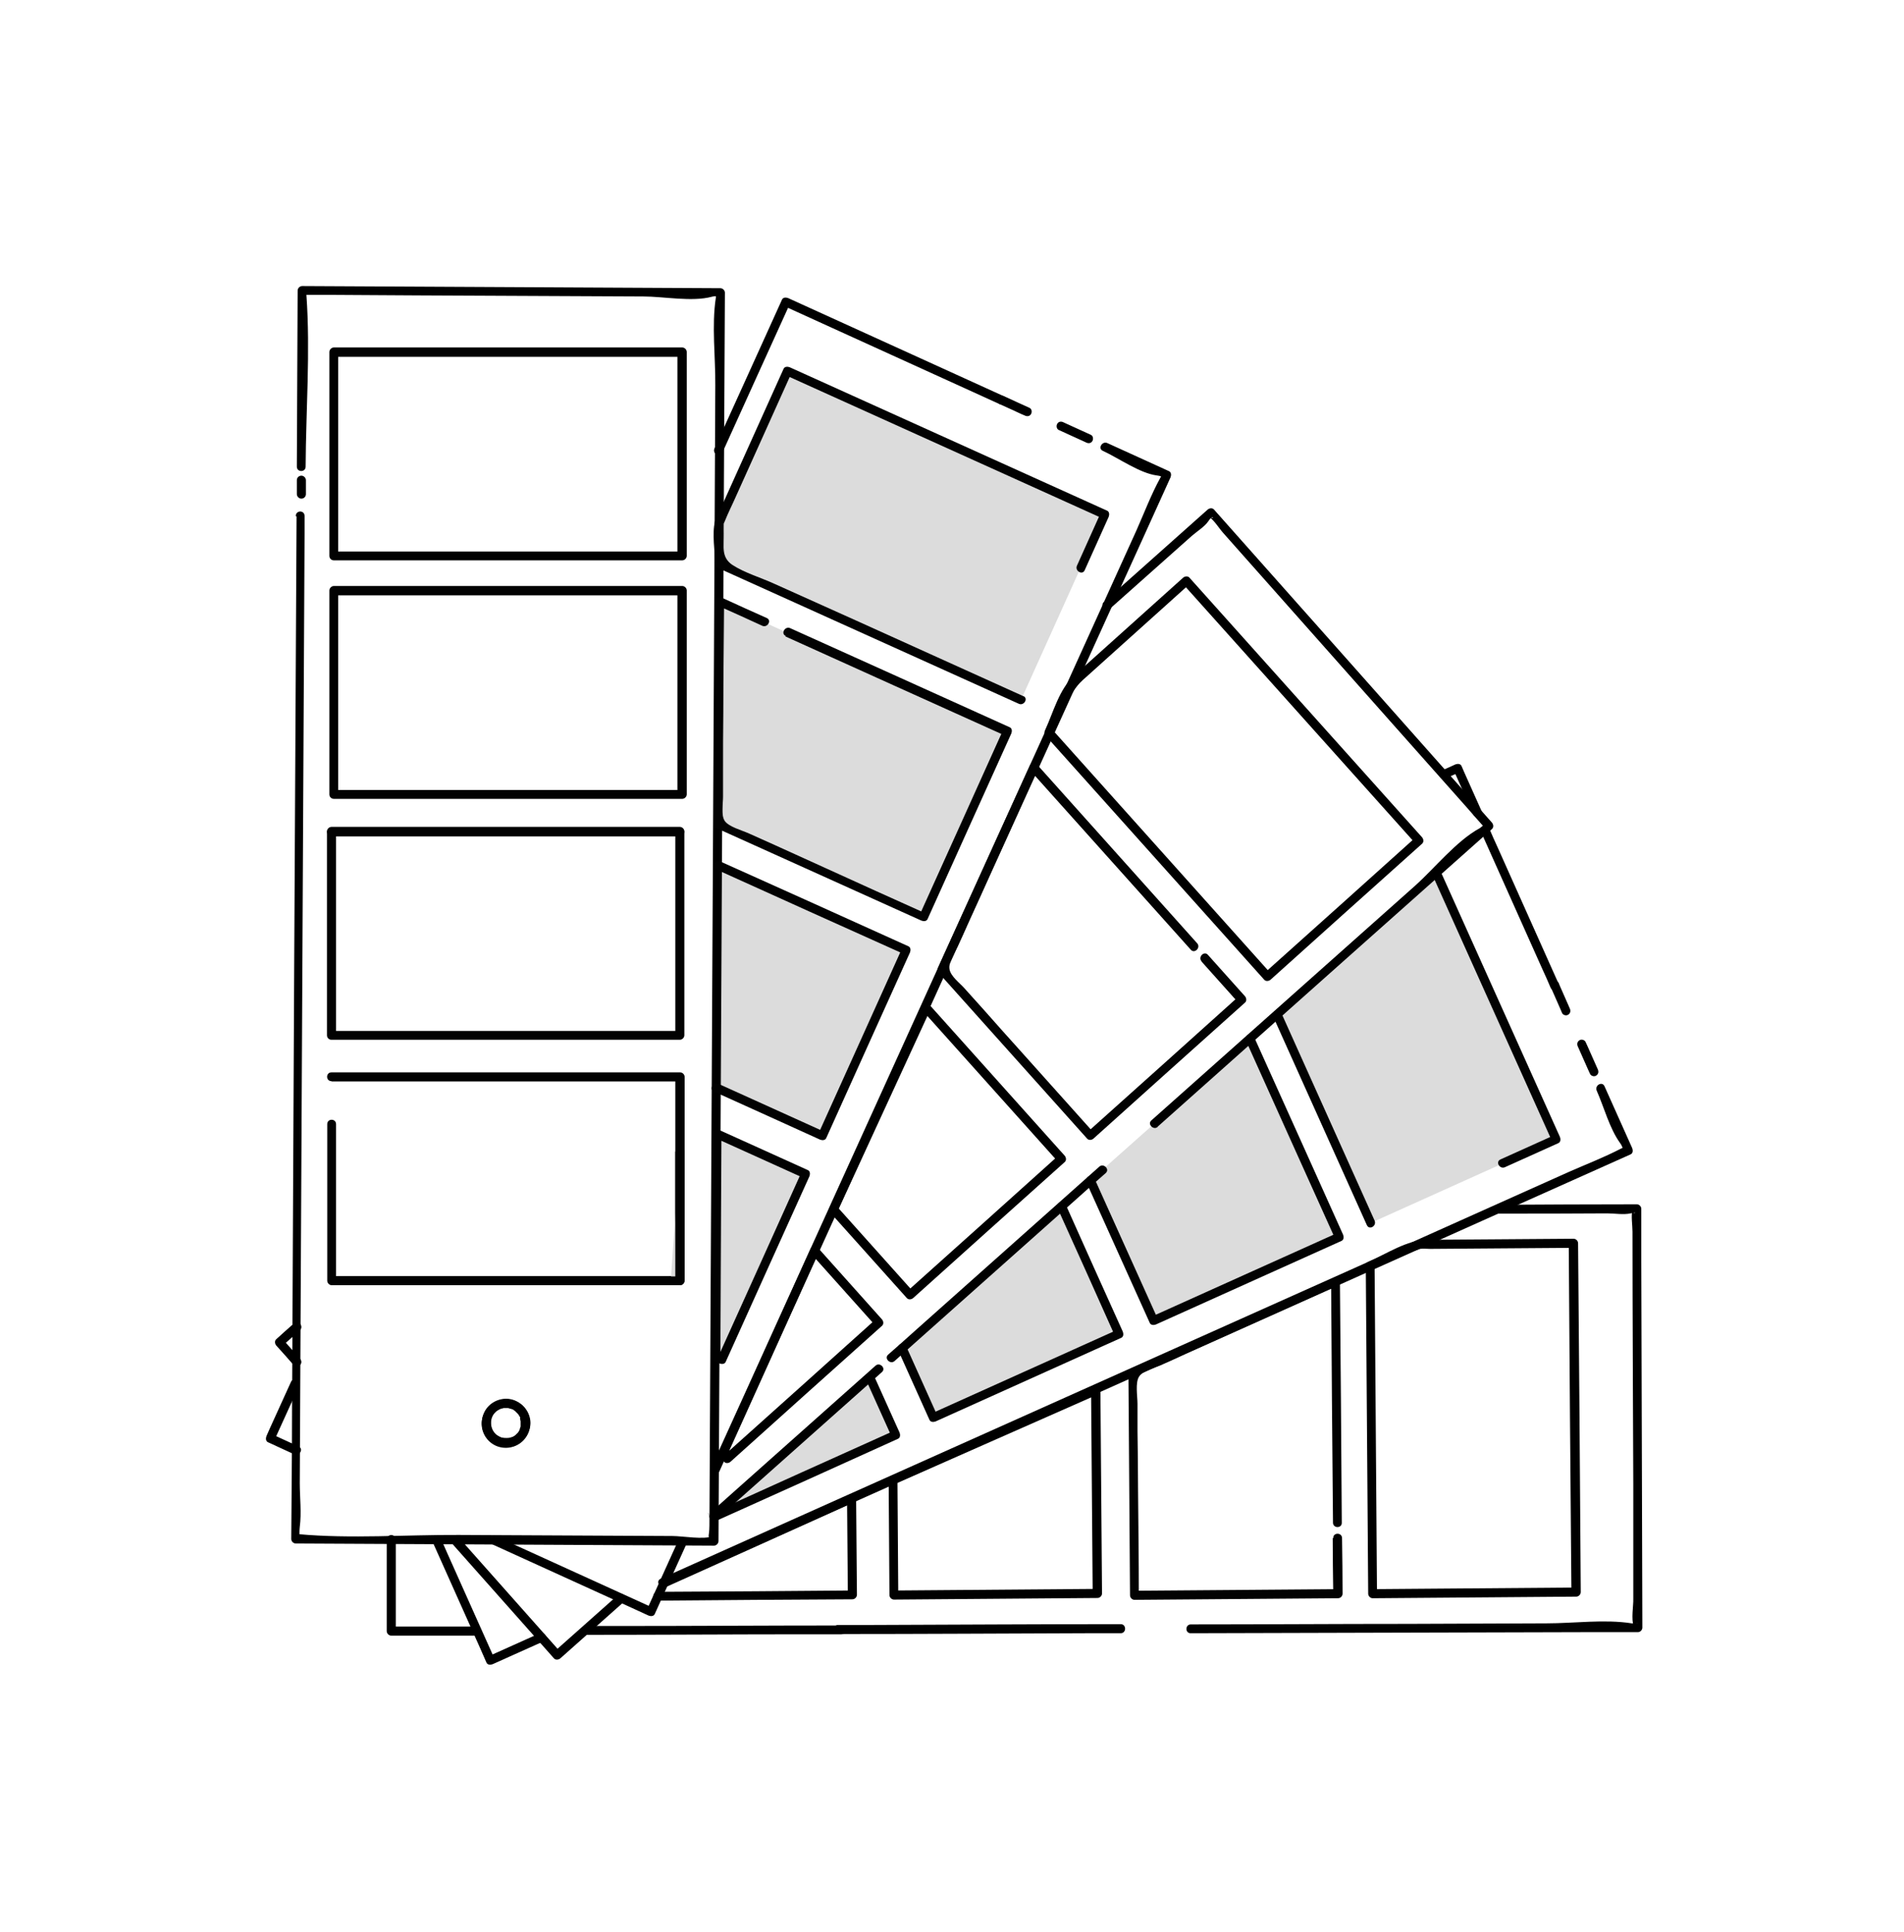 <svg width="139" height="141" viewBox="0 0 139 141" fill="none" xmlns="http://www.w3.org/2000/svg">
<path d="M38.727 103.876C38.727 103.135 38.26 102.472 37.559 102.199C36.858 101.926 36.059 102.16 35.592 102.706C35.125 103.252 35.027 104.11 35.417 104.753C35.806 105.396 36.546 105.727 37.286 105.591C38.123 105.455 38.707 104.675 38.727 103.856C38.727 103.427 38.084 103.427 38.084 103.856C38.084 104.304 37.792 104.753 37.344 104.909C36.877 105.065 36.39 104.928 36.079 104.538C35.806 104.188 35.767 103.661 36.001 103.271C36.234 102.882 36.721 102.667 37.15 102.745C37.695 102.862 38.065 103.31 38.065 103.856C38.065 104.285 38.727 104.285 38.707 103.856L38.727 103.876Z" fill="black"/>
<path d="M100.176 92.667C101.305 92.161 102.473 91.517 103.661 91.147C103.914 91.069 103.525 91.147 103.661 91.147C103.895 91.108 104.167 91.147 104.401 91.147C107.886 91.127 111.371 91.088 114.856 91.069L114.525 90.738C114.584 99.217 114.642 107.696 114.72 116.195L115.051 115.863C110.106 115.902 105.141 115.941 100.195 115.98L100.526 116.312C100.468 108.339 100.409 100.367 100.351 92.414C100.351 91.985 99.689 91.985 99.708 92.414C99.767 100.386 99.825 108.359 99.884 116.312C99.884 116.487 100.039 116.643 100.215 116.643C105.16 116.604 110.125 116.565 115.071 116.526C115.246 116.526 115.402 116.37 115.402 116.195C115.343 107.716 115.285 99.236 115.207 90.738C115.207 90.562 115.051 90.406 114.876 90.406C111.332 90.426 107.769 90.465 104.226 90.484C102.707 90.484 101.227 91.517 99.864 92.102C99.475 92.278 99.806 92.823 100.195 92.667H100.176Z" fill="black"/>
<path d="M65.343 108.301C70.269 106.118 75.215 103.954 80.141 101.771L79.654 101.498C79.693 106.43 79.732 111.361 79.771 116.293L80.102 115.962C75.156 116.001 70.191 116.04 65.246 116.079L65.577 116.41C65.557 113.623 65.538 110.835 65.518 108.028C65.518 107.599 64.856 107.599 64.876 108.028C64.895 110.816 64.915 113.603 64.934 116.41C64.934 116.585 65.09 116.741 65.265 116.741C70.211 116.702 75.176 116.663 80.121 116.624C80.296 116.624 80.452 116.468 80.452 116.293C80.413 111.361 80.374 106.43 80.335 101.498C80.335 101.225 80.063 101.128 79.849 101.225C74.922 103.408 69.977 105.572 65.051 107.755C64.662 107.931 64.993 108.496 65.382 108.321L65.343 108.301Z" fill="black"/>
<path d="M48.618 115.825C53.193 113.759 57.769 111.712 62.325 109.646L61.838 109.373L61.897 116.409L62.228 116.078C57.496 116.117 52.765 116.156 48.014 116.176C47.586 116.176 47.586 116.838 48.014 116.819C52.745 116.78 57.477 116.741 62.228 116.721C62.403 116.721 62.559 116.565 62.559 116.39L62.5 109.353C62.5 109.08 62.228 108.963 62.013 109.08C57.438 111.147 52.862 113.193 48.306 115.259C47.917 115.435 48.248 116 48.637 115.825H48.618Z" fill="black"/>
<path d="M104.849 63.663C107.769 70.154 110.69 76.665 113.61 83.156L100.059 89.257C97.781 84.208 95.503 79.14 93.244 74.092" fill="#DCDCDC"/>
<path d="M91.239 75.807C93.419 80.641 95.581 85.475 97.761 90.29C93.244 92.317 88.727 94.364 84.21 96.391C82.672 92.98 81.134 89.568 79.596 86.157" fill="#DCDCDC"/>
<path d="M77.493 88.048C78.894 91.147 80.296 94.266 81.679 97.365C77.162 99.392 72.644 101.439 68.127 103.466C67.368 101.771 66.609 100.094 65.849 98.398" fill="#DCDCDC"/>
<path d="M63.474 100.465C64.116 101.888 64.759 103.311 65.382 104.714C60.865 106.741 56.348 108.788 51.83 110.815C51.772 110.679 51.694 110.542 51.636 110.387C51.714 110.426 51.791 110.484 51.869 110.523" fill="#DCDCDC"/>
<path d="M108.139 59.141C107.711 58.205 107.302 57.25 106.874 56.314C106.815 56.178 106.757 56.041 106.698 55.905C106.62 55.729 106.406 55.729 106.251 55.788C105.92 55.944 105.569 56.1 105.238 56.236C105.082 56.314 105.043 56.548 105.121 56.685C105.219 56.84 105.413 56.88 105.569 56.801C105.9 56.646 106.251 56.49 106.582 56.353L106.134 56.236C106.562 57.172 106.971 58.127 107.399 59.063C107.458 59.199 107.516 59.336 107.574 59.472C107.652 59.628 107.886 59.667 108.022 59.589C108.178 59.492 108.217 59.297 108.139 59.141Z" fill="black"/>
<path d="M113.766 71.753C112.286 68.458 110.826 65.164 109.346 61.87C109.132 61.402 108.918 60.934 108.723 60.466C108.548 60.077 107.983 60.408 108.159 60.798C109.638 64.092 111.099 67.386 112.578 70.68C112.793 71.148 113.007 71.616 113.201 72.084C113.377 72.474 113.941 72.142 113.766 71.753Z" fill="black"/>
<path d="M114.603 73.604C114.37 73.058 114.117 72.513 113.883 71.967L113.786 71.733C113.708 71.577 113.474 71.519 113.338 71.616C113.182 71.713 113.143 71.889 113.221 72.064C113.455 72.61 113.708 73.156 113.941 73.702L114.039 73.936C114.117 74.092 114.35 74.15 114.487 74.053C114.642 73.955 114.681 73.78 114.603 73.604Z" fill="black"/>
<path d="M116.648 78.048C116.395 77.463 116.122 76.879 115.869 76.294L115.752 76.041C115.674 75.885 115.44 75.826 115.304 75.924C115.148 76.021 115.109 76.197 115.187 76.372C115.44 76.957 115.713 77.541 115.966 78.126L116.083 78.38C116.161 78.536 116.395 78.594 116.531 78.497C116.687 78.399 116.726 78.224 116.648 78.048Z" fill="black"/>
<path d="M48.598 115.785C69.198 106.565 89.817 97.346 110.417 88.106C113.299 86.82 116.161 85.533 119.043 84.247C119.218 84.169 119.218 83.954 119.16 83.798L117.135 79.276C116.959 78.886 116.395 79.218 116.57 79.607C117.096 80.796 117.505 82.356 118.264 83.408C118.692 83.993 118.264 84.11 118.653 83.681C118.595 83.759 118.42 83.779 118.322 83.837C117.115 84.461 115.811 84.968 114.564 85.514C109.23 87.911 103.895 90.289 98.56 92.687L58.1 110.795C54.809 112.277 51.519 113.739 48.228 115.22C47.839 115.396 48.17 115.961 48.559 115.785H48.598Z" fill="black"/>
<path d="M31.581 112.53C32.73 115.103 33.879 117.657 35.027 120.23C35.183 120.6 35.358 120.971 35.514 121.341C35.592 121.516 35.806 121.516 35.962 121.458C37.208 120.893 38.454 120.347 39.7 119.782C40.09 119.606 39.759 119.041 39.369 119.216C38.123 119.782 36.877 120.327 35.631 120.893L36.079 121.01C34.93 118.437 33.781 115.883 32.633 113.31C32.477 112.94 32.301 112.569 32.146 112.199C31.99 111.829 31.406 112.141 31.581 112.53Z" fill="black"/>
<path d="M86.897 119.197C96.418 119.177 105.939 119.138 115.46 119.119C116.823 119.119 118.205 119.119 119.568 119.119C119.744 119.119 119.899 118.963 119.899 118.787C119.88 109.86 119.841 100.932 119.821 92.004C119.821 90.737 119.821 89.49 119.821 88.223C119.821 88.047 119.666 87.892 119.49 87.892C116.122 87.892 112.734 87.911 109.366 87.931C108.937 87.931 108.937 88.593 109.366 88.574C112.014 88.574 114.681 88.574 117.329 88.554C117.855 88.554 118.536 88.671 119.043 88.554C119.783 88.379 119.043 88.749 119.179 88.281C119.062 88.749 119.179 89.412 119.179 89.899C119.179 96.04 119.218 102.18 119.237 108.32V116.702C119.257 117.111 119.062 118.261 119.276 118.631C119.471 118.943 119.14 118.358 119.568 118.475C119.432 118.436 119.257 118.495 119.121 118.475C117.154 118.163 114.895 118.475 112.909 118.475L102.785 118.514C97.508 118.514 92.212 118.553 86.936 118.553C86.507 118.553 86.507 119.216 86.936 119.197H86.897Z" fill="black"/>
<path d="M61.196 119.255C67.212 119.255 73.229 119.216 79.225 119.197H81.815C82.243 119.197 82.243 118.534 81.815 118.534C75.799 118.534 69.782 118.573 63.785 118.593H61.196C60.767 118.593 60.767 119.255 61.196 119.255Z" fill="black"/>
<path d="M42.894 119.314C48.287 119.314 53.7 119.275 59.093 119.275C59.872 119.275 60.651 119.275 61.429 119.275C61.858 119.275 61.858 118.612 61.429 118.631C56.036 118.631 50.623 118.67 45.23 118.67C44.451 118.67 43.672 118.67 42.894 118.67C42.465 118.67 42.465 119.333 42.894 119.314Z" fill="black"/>
<path d="M28.232 112.355C28.232 114.304 28.232 116.253 28.232 118.203C28.232 118.475 28.232 118.768 28.232 119.041C28.232 119.216 28.388 119.372 28.563 119.372C30.393 119.372 32.224 119.372 34.034 119.372H34.813C35.242 119.372 35.242 118.709 34.813 118.709C32.983 118.709 31.153 118.709 29.342 118.709H28.563C28.68 118.826 28.777 118.924 28.894 119.041C28.894 117.092 28.894 115.142 28.894 113.193C28.894 112.92 28.894 112.628 28.894 112.355C28.894 111.926 28.232 111.926 28.252 112.355H28.232Z" fill="black"/>
<path d="M97.294 112.257C97.294 113.602 97.314 114.967 97.333 116.312L97.664 115.981C92.719 116.02 87.754 116.058 82.808 116.097L83.139 116.429C83.139 113.797 83.1 111.166 83.081 108.534C83.081 107.189 83.061 105.825 83.042 104.48C83.042 103.798 83.042 103.135 83.042 102.453C83.042 101.907 82.866 100.913 83.159 100.464C83.451 100.016 84.268 99.841 84.716 99.646C85.339 99.373 85.943 99.1 86.566 98.808C87.792 98.262 89.039 97.697 90.265 97.151C92.738 96.04 95.191 94.948 97.664 93.837L97.177 93.564C97.216 99.412 97.255 105.26 97.314 111.127C97.314 111.556 97.975 111.556 97.956 111.127C97.917 105.279 97.878 99.431 97.82 93.564C97.82 93.291 97.547 93.174 97.333 93.291C92.407 95.494 87.461 97.716 82.535 99.919C82.438 99.958 82.38 100.094 82.38 100.192C82.419 105.611 82.457 111.01 82.496 116.429C82.496 116.604 82.652 116.76 82.828 116.76C87.773 116.721 92.738 116.682 97.683 116.643C97.859 116.643 98.014 116.487 98.014 116.312C98.014 114.967 97.995 113.602 97.975 112.257C97.975 111.829 97.314 111.829 97.333 112.257H97.294Z" fill="#020202"/>
<path d="M104.557 63.819C107.477 70.31 110.398 76.821 113.318 83.312L113.435 82.863C112.131 83.448 110.845 84.033 109.541 84.618C109.152 84.793 109.483 85.359 109.872 85.183C111.176 84.598 112.462 84.013 113.766 83.429C113.941 83.351 113.941 83.136 113.883 82.98C110.962 76.489 108.042 69.979 105.121 63.488C104.946 63.098 104.381 63.429 104.557 63.819Z" fill="#020202"/>
<path d="M100.351 89.081L93.536 73.916C93.361 73.526 92.796 73.857 92.972 74.247L99.786 89.412C99.962 89.802 100.526 89.471 100.351 89.081Z" fill="#020202"/>
<path d="M90.966 75.963C93.147 80.797 95.308 85.631 97.489 90.446L97.606 89.997C93.088 92.025 88.571 94.071 84.054 96.099L84.502 96.216C82.964 92.804 81.426 89.393 79.888 85.982C79.712 85.592 79.148 85.924 79.323 86.313C80.861 89.725 82.399 93.136 83.937 96.547C84.015 96.722 84.229 96.722 84.385 96.664C88.902 94.637 93.419 92.59 97.937 90.563C98.112 90.485 98.112 90.27 98.053 90.114C95.873 85.28 93.712 80.446 91.531 75.632C91.356 75.242 90.791 75.573 90.966 75.963Z" fill="#020202"/>
<path d="M77.22 88.204C78.622 91.303 80.024 94.422 81.406 97.522L81.523 97.073C77.006 99.1 72.489 101.147 67.971 103.174L68.419 103.291C67.66 101.595 66.9 99.919 66.141 98.223C65.966 97.833 65.401 98.165 65.576 98.555C66.336 100.25 67.095 101.927 67.855 103.623C67.933 103.798 68.147 103.798 68.302 103.74C72.82 101.712 77.337 99.666 81.854 97.638C82.029 97.56 82.029 97.346 81.971 97.19C80.569 94.091 79.167 90.972 77.784 87.873C77.609 87.483 77.045 87.814 77.22 88.204Z" fill="#020202"/>
<path d="M63.24 100.737C63.863 102.121 64.486 103.505 65.109 104.889L65.226 104.441C60.806 106.429 56.386 108.417 51.967 110.425C51.577 110.6 51.908 111.166 52.298 110.99C56.718 109.002 61.137 107.014 65.557 105.006C65.732 104.928 65.732 104.714 65.674 104.558C65.051 103.174 64.428 101.79 63.805 100.406C63.63 100.016 63.065 100.347 63.24 100.737Z" fill="#020202"/>
<path d="M76.87 53.644C77.532 52.201 78.018 50.564 79.031 49.648C81.64 47.309 84.23 44.969 86.838 42.63H86.371C92.037 48.946 97.684 55.261 103.35 61.577V61.109C99.67 64.423 95.97 67.737 92.29 71.031H92.758C87.442 65.105 82.127 59.16 76.811 53.234C76.539 52.922 76.071 53.39 76.344 53.702C81.659 59.628 86.975 65.573 92.29 71.499C92.407 71.635 92.621 71.616 92.758 71.499C96.438 68.185 100.137 64.871 103.817 61.577C103.953 61.46 103.934 61.246 103.817 61.109C98.151 54.794 92.504 48.478 86.838 42.163C86.722 42.026 86.507 42.046 86.371 42.163C83.723 44.541 81.095 46.899 78.447 49.277C77.317 50.291 76.909 51.967 76.285 53.312C76.11 53.683 76.675 54.014 76.85 53.644H76.87Z" fill="black"/>
<path d="M61.118 88.457C63.377 83.545 65.635 78.652 67.894 73.74L67.388 73.799C70.678 77.463 73.969 81.147 77.259 84.812V84.344C73.579 87.658 69.88 90.972 66.2 94.266H66.667C64.798 92.18 62.948 90.114 61.079 88.028C60.806 87.716 60.339 88.184 60.612 88.496C62.481 90.582 64.331 92.648 66.2 94.734C66.317 94.87 66.531 94.85 66.667 94.734C70.347 91.42 74.046 88.106 77.726 84.812C77.863 84.695 77.843 84.481 77.726 84.344C74.436 80.679 71.145 76.995 67.855 73.331C67.719 73.194 67.427 73.214 67.349 73.389C65.09 78.301 62.831 83.194 60.573 88.106C60.398 88.476 60.962 88.808 61.138 88.437L61.118 88.457Z" fill="black"/>
<path d="M53.057 106.273C55.277 101.342 57.516 96.39 59.736 91.459L59.229 91.517L63.922 96.761V96.293C60.242 99.607 56.542 102.92 52.862 106.215H53.33L52.999 105.864C52.726 105.552 52.259 106.02 52.532 106.332L52.862 106.682C52.979 106.819 53.194 106.799 53.33 106.682C57.01 103.369 60.709 100.055 64.389 96.761C64.525 96.644 64.506 96.429 64.389 96.293L59.697 91.049C59.56 90.913 59.268 90.933 59.19 91.108C56.971 96.04 54.732 100.991 52.512 105.922C52.337 106.293 52.901 106.643 53.077 106.254L53.057 106.273Z" fill="black"/>
<path d="M52.532 41.149C52.493 39.239 52.473 38.186 52.473 38.186C52.473 38.186 54.206 34.346 57.477 27.075C65.207 30.564 72.917 34.053 80.647 37.543L74.533 51.09C67.193 47.776 59.852 44.462 52.512 41.149H52.532Z" fill="#DCDCDC"/>
<path d="M52.415 60.193C52.454 54.774 52.493 49.355 52.512 43.937C59.502 47.094 66.511 50.252 73.501 53.41C71.457 57.932 69.432 62.454 67.388 66.957C62.384 64.696 57.399 62.454 52.395 60.193H52.415Z" fill="#DCDCDC"/>
<path d="M52.278 79.412C52.337 73.993 52.395 68.594 52.434 63.175C57.01 65.241 61.566 67.307 66.141 69.354C64.097 73.876 62.072 78.398 60.028 82.901C57.438 81.732 54.848 80.562 52.278 79.393V79.412Z" fill="#DCDCDC"/>
<path d="M52.278 99.042C52.298 93.623 52.337 88.184 52.356 82.766L58.82 85.689C56.776 90.212 54.751 94.734 52.707 99.237C52.57 99.178 52.434 99.1 52.278 99.042Z" fill="#DCDCDC"/>
<path d="M21.671 35.047C21.671 35.34 21.671 35.632 21.671 35.924V36.061C21.671 36.236 21.826 36.392 22.002 36.392C22.177 36.392 22.333 36.256 22.333 36.061C22.333 35.768 22.333 35.476 22.333 35.184V35.047C22.333 34.872 22.177 34.716 22.002 34.716C21.826 34.716 21.671 34.852 21.671 35.047Z" fill="black"/>
<path d="M21.651 37.699C21.534 59.453 21.418 81.187 21.32 102.94C21.32 106.059 21.281 109.197 21.262 112.316C21.262 112.492 21.418 112.648 21.593 112.648C31.776 112.706 41.939 112.745 52.123 112.804C52.298 112.804 52.453 112.648 52.453 112.472C52.512 102.239 52.551 91.986 52.609 81.752C52.687 65.398 52.785 49.063 52.862 32.709C52.882 28.927 52.901 25.146 52.921 21.364C52.921 21.189 52.765 21.033 52.59 21.033C42.407 20.974 32.243 20.935 22.06 20.877C21.885 20.877 21.729 21.033 21.729 21.208C21.709 25.497 21.69 29.765 21.671 34.054C21.671 34.483 22.313 34.483 22.313 34.054C22.333 29.922 22.664 25.672 22.372 21.559C22.333 21.033 21.807 21.54 22.391 21.52C22.956 21.52 23.52 21.52 24.085 21.52L30.53 21.559L46.963 21.637C48.443 21.637 50.526 22.047 51.967 21.657C52.629 21.481 52.473 22.008 52.259 21.345C52.298 21.442 52.259 21.637 52.259 21.735C51.947 23.762 52.239 26.081 52.22 28.128L52.161 40.486C52.103 51.636 52.045 62.766 51.986 73.916L51.83 103.642L51.791 111.361C51.791 112.199 51.538 112.336 52.103 112.102C51.363 112.394 49.864 112.102 49.085 112.102L33.489 112.024C29.634 112.004 25.623 112.316 21.768 111.965C21.301 111.926 21.943 112.472 21.885 112.18C21.846 111.965 21.865 111.634 21.885 111.439C22.021 110.406 21.885 109.275 21.885 108.242L21.943 96.371C22.041 77.23 22.138 58.108 22.235 38.966C22.235 38.537 22.235 38.108 22.235 37.66C22.235 37.212 21.593 37.231 21.593 37.66L21.651 37.699Z" fill="black"/>
<path d="M38.26 102.706C37.792 102.179 36.994 101.965 36.312 102.238C35.631 102.511 35.144 103.193 35.164 103.953C35.183 104.713 35.689 105.376 36.41 105.591C37.13 105.805 37.909 105.552 38.357 104.947C38.863 104.265 38.785 103.33 38.26 102.706C38.143 102.569 37.909 102.589 37.792 102.706C37.656 102.842 37.675 103.037 37.792 103.174C37.792 103.174 37.812 103.193 37.831 103.213C37.87 103.252 37.812 103.174 37.831 103.213C37.831 103.232 37.87 103.271 37.889 103.291C37.889 103.33 37.928 103.349 37.948 103.388C37.948 103.388 37.948 103.407 37.967 103.427C37.967 103.427 37.987 103.485 37.967 103.466C37.967 103.427 37.967 103.485 37.967 103.505C37.967 103.505 37.967 103.524 37.967 103.544C37.967 103.563 37.967 103.602 37.987 103.622C37.987 103.661 37.987 103.68 38.006 103.719C38.006 103.719 38.006 103.739 38.006 103.758C38.006 103.719 38.006 103.758 38.006 103.758C38.006 103.817 38.006 103.895 38.006 103.953C38.006 103.992 38.006 104.012 38.006 104.031C38.006 103.973 38.006 104.07 38.006 104.09C38.006 104.148 37.967 104.207 37.948 104.265C37.948 104.265 37.948 104.285 37.948 104.304C37.948 104.304 37.967 104.246 37.948 104.304C37.948 104.343 37.909 104.363 37.909 104.402C37.87 104.46 37.851 104.519 37.812 104.558C37.851 104.519 37.792 104.577 37.773 104.597C37.753 104.616 37.714 104.655 37.695 104.674C37.675 104.694 37.636 104.733 37.617 104.752C37.597 104.772 37.617 104.752 37.617 104.752C37.617 104.752 37.578 104.772 37.559 104.791C37.5 104.83 37.442 104.869 37.383 104.889C37.325 104.908 37.403 104.889 37.344 104.889C37.305 104.889 37.286 104.908 37.247 104.928C37.208 104.947 37.189 104.928 37.15 104.947C37.15 104.947 37.13 104.947 37.111 104.947C37.111 104.947 37.052 104.947 37.091 104.947C37.13 104.947 37.033 104.947 37.013 104.947C36.994 104.947 36.955 104.947 36.916 104.947C36.877 104.947 36.838 104.947 36.819 104.947C36.819 104.947 36.799 104.947 36.78 104.947C36.819 104.947 36.819 104.947 36.78 104.947C36.721 104.947 36.643 104.928 36.585 104.908C36.566 104.908 36.527 104.908 36.507 104.869C36.566 104.889 36.468 104.869 36.449 104.85C36.39 104.811 36.332 104.791 36.273 104.752C36.273 104.752 36.254 104.752 36.234 104.733C36.234 104.733 36.273 104.752 36.234 104.733C36.196 104.713 36.176 104.674 36.137 104.655C36.118 104.636 36.079 104.597 36.059 104.577C36.059 104.577 36.001 104.499 36.04 104.538C36.001 104.48 35.962 104.421 35.923 104.363C35.923 104.363 35.923 104.324 35.904 104.304C35.904 104.304 35.884 104.265 35.904 104.304C35.904 104.324 35.904 104.265 35.884 104.246C35.865 104.168 35.845 104.109 35.826 104.031C35.826 103.973 35.826 104.07 35.826 103.992C35.826 103.953 35.826 103.934 35.826 103.895C35.826 103.856 35.826 103.836 35.826 103.797C35.826 103.797 35.826 103.778 35.826 103.758C35.826 103.758 35.826 103.68 35.826 103.719C35.826 103.758 35.826 103.68 35.826 103.661C35.826 103.622 35.826 103.602 35.845 103.563C35.845 103.544 35.845 103.505 35.865 103.485C35.865 103.485 35.865 103.446 35.884 103.427C35.884 103.466 35.884 103.446 35.884 103.427C35.904 103.368 35.943 103.31 35.981 103.252C35.981 103.213 36.02 103.193 36.04 103.174C36.001 103.213 36.059 103.154 36.079 103.135C36.137 103.076 36.176 103.037 36.234 102.979C36.254 102.959 36.234 102.979 36.234 102.979C36.234 102.979 36.254 102.979 36.273 102.959C36.312 102.94 36.351 102.92 36.371 102.901C36.41 102.901 36.429 102.862 36.468 102.842C36.527 102.823 36.468 102.842 36.468 102.842C36.468 102.842 36.507 102.842 36.527 102.823C36.605 102.803 36.663 102.784 36.741 102.764C36.741 102.764 36.819 102.764 36.76 102.764C36.721 102.764 36.78 102.764 36.799 102.764C36.838 102.764 36.877 102.764 36.916 102.764C36.955 102.764 36.994 102.764 37.013 102.764C37.013 102.764 37.052 102.764 37.072 102.764C37.033 102.764 37.033 102.764 37.072 102.764C37.15 102.764 37.208 102.803 37.286 102.823C37.286 102.823 37.305 102.823 37.325 102.823C37.403 102.842 37.286 102.823 37.325 102.823C37.364 102.823 37.383 102.862 37.422 102.862C37.461 102.862 37.5 102.901 37.52 102.92C37.52 102.92 37.617 102.998 37.578 102.959C37.636 103.018 37.695 103.076 37.753 103.135C37.87 103.271 38.104 103.252 38.221 103.135C38.357 102.998 38.337 102.803 38.221 102.667L38.26 102.706Z" fill="black"/>
<path d="M73.306 28.927C68.049 26.529 62.792 24.151 57.535 21.754C57.38 21.695 57.165 21.695 57.087 21.871C55.452 25.496 53.797 29.122 52.161 32.728C51.986 33.098 52.551 33.449 52.726 33.059C54.362 29.434 56.017 25.808 57.652 22.202L57.204 22.319C62.461 24.717 67.718 27.095 72.975 29.492C73.345 29.668 73.696 29.102 73.306 28.927Z" fill="black"/>
<path d="M75.156 29.765C74.611 29.511 74.066 29.277 73.54 29.024L73.307 28.926C73.151 28.848 72.956 28.868 72.859 29.043C72.781 29.18 72.8 29.414 72.975 29.492C73.521 29.745 74.066 29.979 74.592 30.232L74.825 30.33C74.981 30.408 75.176 30.388 75.273 30.213C75.351 30.076 75.332 29.843 75.156 29.765Z" fill="black"/>
<path d="M79.635 31.734C79.05 31.461 78.466 31.208 77.882 30.935L77.629 30.818C77.473 30.74 77.279 30.759 77.181 30.935C77.103 31.071 77.123 31.305 77.298 31.383C77.882 31.656 78.466 31.91 79.05 32.182L79.303 32.299C79.459 32.377 79.654 32.358 79.751 32.182C79.829 32.046 79.81 31.812 79.635 31.734Z" fill="black"/>
<path d="M52.492 107.443C62.13 86.235 71.749 65.007 81.387 43.8C82.75 40.817 84.093 37.835 85.456 34.833C85.514 34.677 85.514 34.463 85.339 34.385L80.842 32.338C80.472 32.163 80.121 32.728 80.511 32.903C81.659 33.43 83.217 34.541 84.444 34.697C85.067 34.775 84.853 35.008 84.853 34.56C84.853 34.638 84.736 34.814 84.697 34.892C84.035 36.1 83.528 37.445 82.964 38.712C80.452 44.248 77.941 49.784 75.429 55.32C69.12 69.237 62.792 83.155 56.484 97.053C54.965 100.406 53.447 103.759 51.928 107.092C51.753 107.462 52.317 107.813 52.492 107.423V107.443Z" fill="black"/>
<path d="M35.845 112.667C39.194 114.187 42.562 115.727 45.911 117.248L47.352 117.91C47.508 117.969 47.722 117.969 47.8 117.794C48.559 116.117 49.319 114.441 50.078 112.764C50.253 112.394 49.689 112.043 49.513 112.433C48.754 114.109 47.995 115.786 47.235 117.462L47.683 117.345C44.334 115.825 40.966 114.285 37.617 112.764L36.176 112.102C35.806 111.926 35.456 112.492 35.845 112.667Z" fill="black"/>
<path d="M21.242 100.854C20.716 102.004 20.191 103.174 19.665 104.324L19.451 104.811C19.392 104.967 19.392 105.181 19.568 105.259C20.21 105.552 20.833 105.844 21.476 106.137C21.846 106.312 22.196 105.747 21.807 105.571C21.164 105.279 20.541 104.986 19.899 104.694L20.016 105.142C20.541 103.992 21.067 102.823 21.593 101.673L21.807 101.185C21.982 100.815 21.418 100.464 21.242 100.854Z" fill="black"/>
<path d="M84.502 82.239C92.641 74.988 100.779 67.737 108.918 60.505C109.054 60.388 109.035 60.173 108.918 60.037C102.162 52.416 95.406 44.813 88.63 37.192C88.513 37.055 88.299 37.075 88.163 37.192C85.631 39.434 83.12 41.695 80.589 43.936C80.277 44.209 80.744 44.677 81.056 44.404C83.042 42.65 85.008 40.876 86.994 39.122C87.345 38.81 87.948 38.439 88.221 38.03C88.591 37.445 88.727 38.03 88.221 37.679C88.63 37.952 88.98 38.537 89.292 38.888C93.42 43.546 97.547 48.186 101.675 52.844L107.166 59.023C107.555 59.472 107.945 59.92 108.334 60.349C108.626 60.661 108.276 60.31 108.451 60.056C108.373 60.173 108.139 60.368 108.023 60.446C106.329 61.362 104.713 63.39 103.291 64.657L95.776 71.343C91.862 74.812 87.968 78.302 84.054 81.771C83.743 82.044 84.21 82.512 84.522 82.239H84.502Z" fill="black"/>
<path d="M65.304 99.334C69.821 95.318 74.319 91.303 78.836 87.287C79.459 86.722 80.102 86.157 80.725 85.611C81.036 85.338 80.569 84.87 80.257 85.143C75.74 89.159 71.243 93.174 66.725 97.189C66.103 97.755 65.46 98.32 64.837 98.866C64.525 99.139 64.993 99.607 65.304 99.334Z" fill="black"/>
<path d="M52.434 110.776C55.939 107.658 59.424 104.558 62.929 101.439C63.415 101.011 63.902 100.562 64.389 100.133C64.701 99.861 64.233 99.393 63.922 99.666C60.417 102.784 56.932 105.884 53.427 109.003C52.94 109.431 52.453 109.88 51.967 110.309C51.655 110.581 52.123 111.049 52.434 110.776Z" fill="black"/>
<path d="M32.964 112.608C35.144 115.064 37.325 117.52 39.506 119.976C39.817 120.327 40.129 120.678 40.44 121.029C40.557 121.165 40.771 121.145 40.908 121.029C42.465 119.645 44.023 118.261 45.581 116.877C45.892 116.604 45.425 116.136 45.113 116.409C43.556 117.793 41.998 119.177 40.44 120.561H40.908C38.727 118.105 36.546 115.649 34.365 113.193C34.054 112.842 33.742 112.491 33.431 112.14C33.158 111.828 32.691 112.296 32.964 112.608Z" fill="black"/>
<path d="M21.437 96.605C21.009 96.975 20.58 97.365 20.172 97.736C20.035 97.852 20.055 98.067 20.172 98.203C20.6 98.671 21.028 99.158 21.437 99.626C21.554 99.763 21.788 99.743 21.904 99.626C22.041 99.49 22.021 99.295 21.904 99.158C21.476 98.691 21.048 98.203 20.639 97.736V98.203C21.067 97.833 21.495 97.443 21.904 97.073C22.041 96.956 22.021 96.722 21.904 96.605C21.768 96.469 21.573 96.488 21.437 96.605Z" fill="black"/>
<path d="M24.689 40.583V25.71L24.358 26.042H49.786L49.455 25.71V40.583L49.786 40.252H24.377C23.949 40.252 23.949 40.895 24.377 40.895H49.806C49.981 40.895 50.137 40.739 50.137 40.563V25.691C50.137 25.515 49.981 25.359 49.806 25.359H24.377C24.202 25.359 24.046 25.515 24.046 25.691V40.563C24.046 40.992 24.689 40.992 24.689 40.563V40.583Z" fill="#020202"/>
<path d="M24.689 57.99V43.117L24.358 43.449H49.786L49.455 43.117V57.99L49.786 57.659H24.377C23.949 57.659 23.949 58.302 24.377 58.302H49.806C49.981 58.302 50.137 58.146 50.137 57.971V43.098C50.137 42.922 49.981 42.767 49.806 42.767H24.377C24.202 42.767 24.046 42.922 24.046 43.098V57.971C24.046 58.4 24.689 58.4 24.689 57.971V57.99Z" fill="#020202"/>
<path d="M24.533 75.572V60.7L24.202 61.031H49.63L49.299 60.7V75.572L49.63 75.241H24.202C23.773 75.241 23.773 75.884 24.202 75.884H49.63C49.806 75.884 49.961 75.728 49.961 75.553V60.68C49.961 60.505 49.806 60.349 49.63 60.349H24.202C24.027 60.349 23.871 60.505 23.871 60.68V75.553C23.871 75.982 24.513 75.982 24.513 75.553L24.533 75.572Z" fill="#020202"/>
<path d="M24.202 78.925H49.63L49.299 78.594V93.467L49.63 93.135H24.202L24.533 93.467V82.044C24.533 81.615 23.89 81.615 23.89 82.044V93.467C23.89 93.642 24.046 93.798 24.221 93.798H49.65C49.825 93.798 49.981 93.642 49.981 93.467V78.594C49.981 78.419 49.825 78.263 49.65 78.263H24.202C23.773 78.263 23.773 78.906 24.202 78.906V78.925Z" fill="#020202"/>
<path d="M87.715 70.173C88.61 71.187 89.525 72.181 90.421 73.195V72.727C86.741 76.04 83.042 79.354 79.362 82.648H79.829C78.077 80.699 76.344 78.75 74.592 76.801C73.657 75.768 72.722 74.715 71.807 73.682C71.34 73.156 70.873 72.649 70.405 72.123C70.055 71.733 69.393 71.245 69.315 70.719C69.237 70.193 69.704 69.53 69.919 69.062C70.211 68.419 70.503 67.795 70.775 67.152C71.32 65.963 71.866 64.774 72.391 63.585C73.501 61.129 74.63 58.653 75.74 56.197L75.234 56.256C79.128 60.602 83.042 64.969 86.936 69.316C87.209 69.627 87.676 69.16 87.403 68.848C83.509 64.501 79.596 60.135 75.701 55.788C75.565 55.651 75.273 55.671 75.195 55.846C72.956 60.778 70.717 65.71 68.478 70.622C68.419 70.758 68.419 70.894 68.536 71.011C72.138 75.046 75.76 79.062 79.362 83.097C79.479 83.233 79.693 83.214 79.829 83.097C83.509 79.783 87.209 76.469 90.888 73.175C91.025 73.058 91.005 72.844 90.888 72.707C89.993 71.694 89.078 70.7 88.182 69.686C87.909 69.374 87.442 69.842 87.715 70.154V70.173Z" fill="#020202"/>
<path d="M74.728 50.817C70.639 48.965 66.531 47.114 62.442 45.262L56.542 42.611C55.569 42.163 54.362 41.812 53.466 41.227C52.648 40.681 52.843 39.882 52.824 38.966C52.824 38.868 52.824 38.03 52.765 38.362C52.785 38.264 52.862 38.167 52.901 38.069C53.155 37.426 53.486 36.783 53.758 36.159C55.102 33.196 56.426 30.214 57.769 27.251L57.321 27.368C65.051 30.857 72.761 34.346 80.491 37.835L80.374 37.387C79.79 38.693 79.206 39.98 78.622 41.285C78.447 41.656 79.011 42.007 79.187 41.617C79.771 40.311 80.355 39.024 80.939 37.718C80.997 37.562 80.997 37.348 80.822 37.27C73.092 33.781 65.382 30.292 57.652 26.803C57.496 26.744 57.282 26.744 57.204 26.919C55.744 30.155 54.284 33.41 52.824 36.646C52.629 37.075 52.317 37.562 52.2 38.03C51.967 38.985 52.2 40.194 52.2 41.149C52.2 41.246 52.259 41.383 52.356 41.422C59.697 44.736 67.037 48.049 74.377 51.363C74.747 51.538 75.098 50.973 74.708 50.798L74.728 50.817Z" fill="#020202"/>
<path d="M57.341 46.45C62.676 48.867 68.01 51.265 73.365 53.682L73.248 53.234C71.204 57.756 69.179 62.278 67.134 66.781L67.582 66.664C65.148 65.572 62.734 64.481 60.3 63.37C59.054 62.804 57.808 62.239 56.562 61.674C55.939 61.401 55.316 61.108 54.693 60.836C54.186 60.602 53.193 60.348 52.901 59.9C52.629 59.471 52.785 58.653 52.785 58.146C52.785 57.463 52.785 56.781 52.785 56.118C52.785 54.754 52.785 53.409 52.804 52.044C52.804 49.335 52.843 46.626 52.862 43.916L52.376 44.189C53.466 44.676 54.556 45.164 55.647 45.67C56.017 45.846 56.367 45.281 55.978 45.105C54.887 44.618 53.797 44.131 52.707 43.624C52.492 43.526 52.22 43.624 52.22 43.897C52.181 49.316 52.142 54.734 52.123 60.153C52.123 60.251 52.181 60.387 52.278 60.426C57.282 62.687 62.267 64.929 67.271 67.19C67.426 67.249 67.641 67.249 67.718 67.073C69.763 62.551 71.788 58.029 73.832 53.526C73.891 53.37 73.891 53.156 73.715 53.078C68.38 50.661 63.045 48.263 57.691 45.846C57.321 45.67 56.971 46.236 57.36 46.411L57.341 46.45Z" fill="#020202"/>
<path d="M52.278 63.448C56.854 65.514 61.41 67.581 65.986 69.627L65.869 69.179C63.824 73.701 61.799 78.224 59.755 82.726L60.203 82.609C57.613 81.44 55.024 80.27 52.453 79.101C52.084 78.925 51.733 79.491 52.123 79.666C54.712 80.836 57.302 82.005 59.872 83.175C60.028 83.233 60.242 83.233 60.319 83.058C62.364 78.535 64.389 74.013 66.433 69.51C66.492 69.355 66.492 69.14 66.317 69.062C61.741 66.996 57.185 64.93 52.609 62.883C52.239 62.708 51.889 63.273 52.278 63.448Z" fill="#020202"/>
<path d="M52.59 99.041C52.609 93.622 52.648 88.184 52.668 82.765L52.181 83.038C54.342 84.012 56.484 84.987 58.645 85.962L58.528 85.513C56.484 90.035 54.459 94.558 52.415 99.061L52.862 98.944L52.434 98.749C52.064 98.573 51.714 99.138 52.103 99.314L52.532 99.509C52.687 99.567 52.901 99.567 52.979 99.392C55.024 94.87 57.049 90.347 59.093 85.845C59.151 85.689 59.151 85.474 58.976 85.396C56.815 84.422 54.673 83.447 52.512 82.472C52.298 82.375 52.025 82.472 52.025 82.745C52.006 88.164 51.967 93.603 51.947 99.022C51.947 99.45 52.59 99.45 52.59 99.022V99.041Z" fill="#020202"/>
<path d="M24.202 61.031H49.63C50.059 61.031 50.059 60.388 49.63 60.388H24.202C23.773 60.388 23.773 61.031 24.202 61.031Z" fill="#020202"/>
<path d="M49.63 84.052V93.467H48.968" fill="#DCDCDC"/>
<path d="M49.299 84.052C49.299 86.8 49.299 89.568 49.299 92.317V93.486L49.63 93.155H48.968C48.54 93.155 48.54 93.798 48.968 93.798H49.63C49.806 93.798 49.961 93.642 49.961 93.467V84.033C49.961 83.604 49.319 83.604 49.319 84.033L49.299 84.052Z" fill="#020202"/>
</svg>
